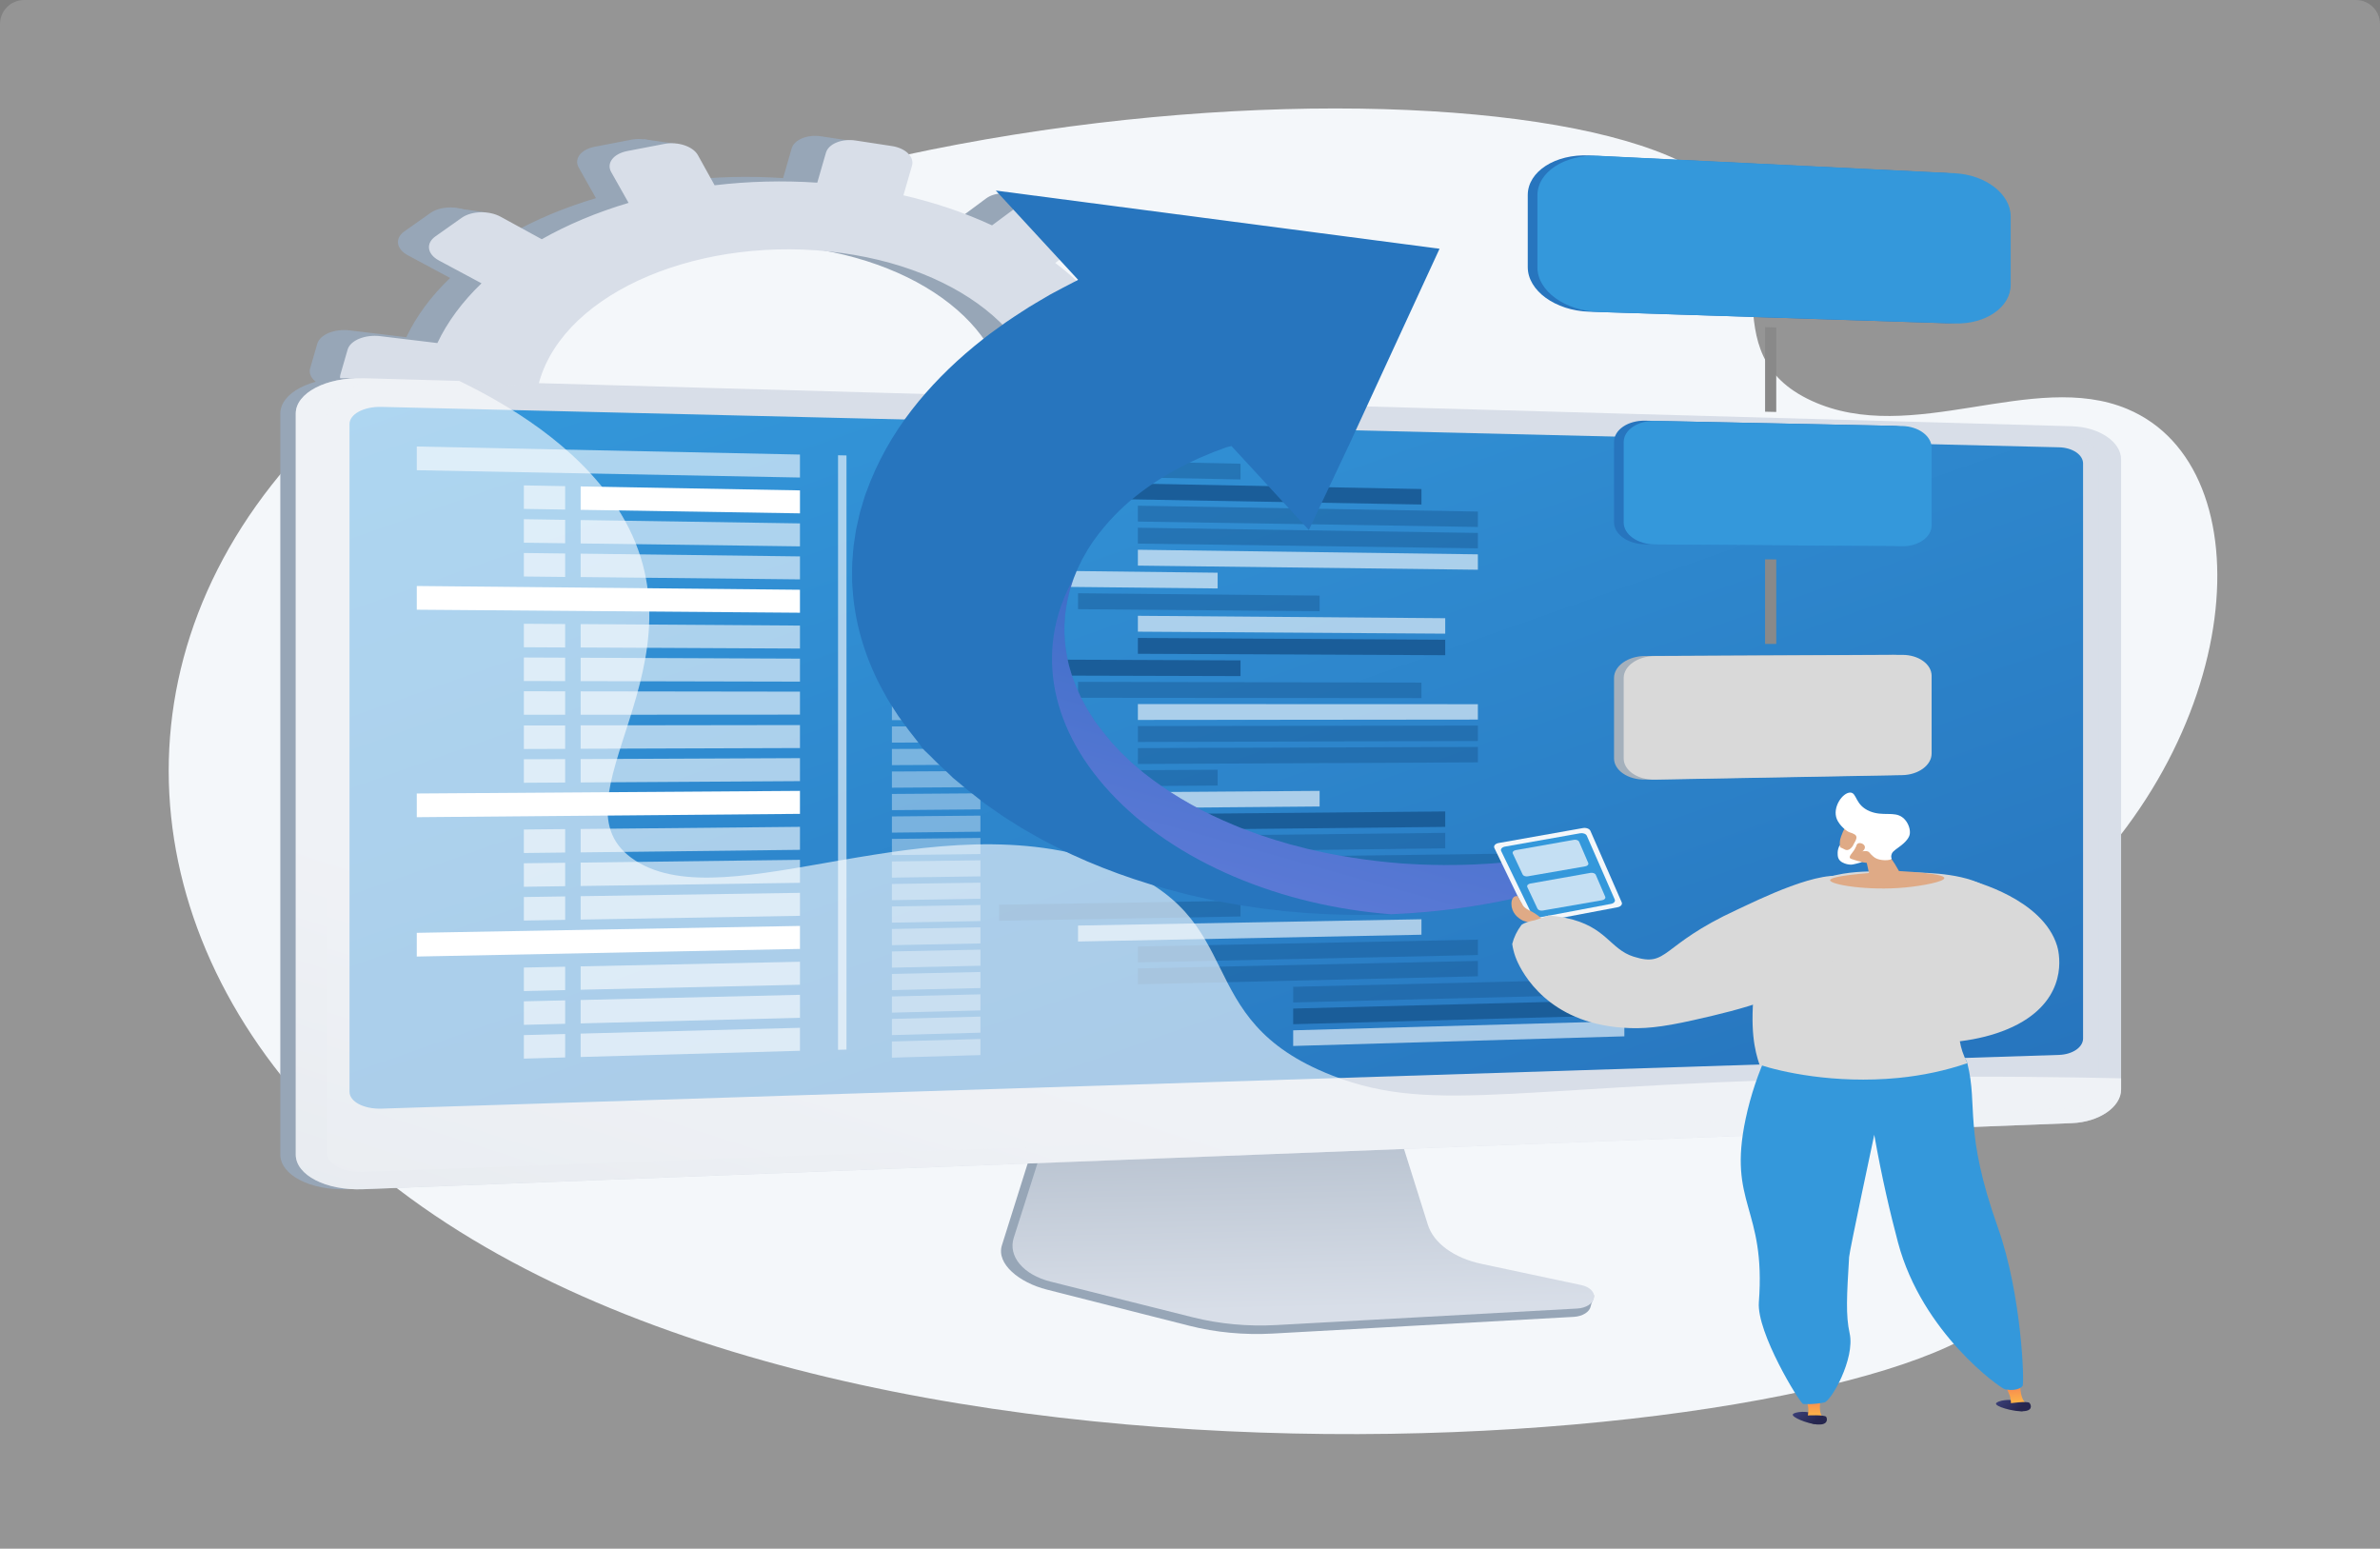 <svg width="395" height="257" viewBox="0 0 395 257" fill="none" xmlns="http://www.w3.org/2000/svg">
<rect x="0" y="0" width="395" height="257" fill="#808080" stroke="none"/>
<path d="M0 4C0 1.791 1.791 0 4 0H391C393.209 0 395 1.791 395 4V257H0V4Z" fill="#E0E0E0" fill-opacity="0.22"/>
<path d="M285.092 30.785C296.701 41.329 283.571 58.642 300.669 66.514C317.314 74.178 337.4 61.293 353.075 67.88C376.329 77.653 372.849 123.12 339.543 151.582C329.527 160.141 321.096 163.505 317.494 173.13C309.759 193.803 338.316 205.874 333.086 216.108C321.307 239.152 134.752 259.692 58.652 191.202C23.118 159.213 17.117 112.712 47.832 77.153C103.333 12.899 259.045 7.126 285.092 30.785Z" fill="#F4F7FA"/>
<path d="M190.573 70.823L182.801 69.885C183.222 66.553 182.935 63.199 181.949 59.917L189.234 58.243C191.225 57.786 192.276 56.337 191.594 55.006L189.768 51.453C189.078 50.111 186.895 49.384 184.888 49.831L177.708 51.429C175.472 48.304 172.586 45.393 169.13 42.777L174.065 39.073C175.481 38.01 175.3 36.362 173.66 35.388L169.271 32.782C167.613 31.798 165.101 31.862 163.664 32.929L158.733 36.59C154.249 34.508 149.339 32.843 144.144 31.644L145.557 26.762C145.973 25.322 144.501 23.879 142.262 23.536L136.267 22.621C133.999 22.274 131.813 23.174 131.391 24.629L129.969 29.559C124.333 29.182 118.643 29.327 113.07 29.989L110.326 25.036C109.519 23.581 107.032 22.751 104.766 23.187L98.704 24.354C96.411 24.795 95.22 26.345 96.047 27.812L98.909 32.885C93.726 34.425 88.912 36.44 84.614 38.87L77.854 35.171C75.938 34.123 73.068 34.196 71.447 35.34L67.121 38.39C65.49 39.541 65.745 41.323 67.689 42.366L74.703 46.13C71.542 49.156 69.092 52.469 67.433 55.962L58.041 54.829C55.514 54.525 53.099 55.517 52.657 57.047L51.477 61.115C51.034 62.645 52.736 64.115 55.268 64.407L64.928 65.503C64.717 69.087 65.321 72.671 66.719 76.141L57.306 78.238C54.907 78.772 53.67 80.381 54.551 81.826L56.885 85.656C57.76 87.091 60.401 87.809 62.779 87.263L72.32 85.074C75.001 88.135 78.326 90.939 82.2 93.405L75.66 98.26C74.066 99.444 74.312 101.161 76.207 102.093L81.218 104.556C83.092 105.476 85.88 105.266 87.449 104.088L93.954 99.203C98.569 100.935 103.522 102.256 108.679 103.131L106.91 109.243C106.489 110.699 108.029 112.033 110.343 112.223L116.457 112.725C118.742 112.913 120.925 111.897 121.343 110.457L123.091 104.41C128.314 104.467 133.525 104.079 138.591 103.256L141.714 108.794C142.46 110.117 144.772 110.745 146.873 110.201L152.43 108.762C154.509 108.223 155.594 106.724 154.872 105.41L151.858 99.973C156.397 98.426 160.608 96.504 164.384 94.254L171.006 97.807C172.631 98.676 175.079 98.494 176.474 97.397L180.174 94.487C181.561 93.396 181.391 91.803 179.782 90.925L173.394 87.431C176.222 84.684 178.469 81.703 180.073 78.568L188.069 79.475C190.131 79.712 192.119 78.784 192.516 77.41L193.574 73.756C193.972 72.383 192.632 71.069 190.573 70.823ZM118.973 93.239C95.825 90.992 79.935 77.072 84.234 62.221C88.532 47.37 111.164 37.981 134.047 41.14C156.154 44.195 170.258 57.906 166.222 71.854C162.185 85.803 141.336 95.409 118.973 93.239Z" fill="#97A6B7"/>
<path d="M112.4 23.907L106.904 23.109L104.063 26.096L112.4 23.907Z" fill="#97A6B7"/>
<path d="M166.845 32.086L173.215 32.905L172.331 35.959L166.845 32.086Z" fill="#97A6B7"/>
<path d="M186.882 49.781L193.193 50.722L190.934 52.84L186.882 49.781Z" fill="#97A6B7"/>
<path d="M191.125 70.93L197.454 72.042L194.77 73.809L191.125 70.93Z" fill="#97A6B7"/>
<path d="M172.156 98.215L178.222 99.552L179.941 96.344L172.156 98.215Z" fill="#97A6B7"/>
<path d="M143.999 110.208L149.404 111.55L150.626 108.922L143.999 110.208Z" fill="#97A6B7"/>
<path d="M114.146 113.252L109.289 112.063L114.82 108.422L114.146 113.252Z" fill="#97A6B7"/>
<path d="M87.933 106.426L82.308 104.928L87.852 101.93L87.933 106.426Z" fill="#97A6B7"/>
<path d="M74.733 34.414L80.803 35.281L77.55 37.876L74.733 34.414Z" fill="#97A6B7"/>
<path d="M53.592 64.002L59.034 65.22L59.447 62.195L53.592 64.002Z" fill="#97A6B7"/>
<path d="M59.33 87.218L64.632 88.463L65.757 86.164L59.33 87.218Z" fill="#97A6B7"/>
<path d="M196.751 71.914L188.915 70.967C189.342 67.608 189.055 64.226 188.063 60.918L195.407 59.233C197.415 58.773 198.479 57.312 197.788 55.967L195.944 52.381C195.248 51.029 193.046 50.295 191.023 50.746L183.786 52.357C181.53 49.207 178.62 46.272 175.137 43.634L180.112 39.9C181.539 38.828 181.357 37.168 179.703 36.189L175.278 33.563C173.606 32.571 171.074 32.636 169.623 33.712L164.647 37.4C160.126 35.301 155.175 33.622 149.938 32.413L151.362 27.492C151.782 26.04 150.297 24.585 148.04 24.24L141.995 23.317C139.707 22.968 137.503 23.874 137.079 25.341L135.639 30.315C129.957 29.935 124.221 30.081 118.602 30.747L115.833 25.754C115.021 24.287 112.512 23.45 110.227 23.89L104.116 25.066C101.803 25.51 100.602 27.073 101.438 28.553L104.324 33.667C99.098 35.219 94.245 37.251 89.912 39.701L83.097 35.972C81.163 34.915 78.269 34.988 76.636 36.141L72.275 39.221C70.629 40.38 70.887 42.178 72.847 43.229L79.918 47.019C76.732 50.07 74.262 53.41 72.59 56.932L63.12 55.79C60.572 55.483 58.13 56.483 57.691 58.025L56.503 62.131C56.058 63.673 57.773 65.159 60.327 65.447L70.062 66.552C69.85 70.166 70.46 73.78 71.871 77.278L62.379 79.391C59.959 79.93 58.712 81.551 59.6 83.008L61.954 86.869C62.836 88.316 65.499 89.039 67.897 88.49L77.511 86.279C80.214 89.366 83.567 92.193 87.473 94.679L80.88 99.575C79.272 100.768 79.52 102.496 81.431 103.439L86.484 105.922C88.373 106.85 91.184 106.633 92.765 105.448L99.326 100.524C103.978 102.27 108.972 103.602 114.172 104.484L112.39 110.643C111.965 112.111 113.518 113.456 115.852 113.643L122.015 114.149C124.319 114.339 126.518 113.315 126.942 111.863L128.705 105.768C133.971 105.83 139.227 105.443 144.339 104.618L147.488 110.201C148.24 111.535 150.571 112.169 152.689 111.623L158.287 110.171C160.383 109.628 161.483 108.118 160.749 106.793L157.71 101.302C162.287 99.743 166.532 97.806 170.34 95.538L177.017 99.121C178.656 100 181.124 99.813 182.531 98.707L186.261 95.773C187.659 94.674 187.478 93.068 185.865 92.183L179.425 88.66C182.276 85.89 184.541 82.885 186.159 79.724L194.221 80.639C196.299 80.876 198.305 79.943 198.705 78.558L199.771 74.874C200.181 73.49 198.826 72.167 196.751 71.914ZM124.558 94.512C101.217 92.246 85.197 78.213 89.529 63.245C93.862 48.276 116.682 38.804 139.756 41.993C162.045 45.073 176.264 58.897 172.197 72.96C168.13 87.024 147.106 96.702 124.558 94.512Z" fill="#D8DEE8"/>
<path d="M245.311 211.027C243.069 210.54 241.066 209.677 239.504 208.527C237.942 207.376 236.876 205.978 236.415 204.474L229.803 183.242L173.245 184.546L166.284 206.664C165.311 209.762 169.212 212.869 173.708 214.007L197.37 220.014C201.766 221.131 206.5 221.576 211.204 221.315L261.212 218.54C261.924 218.497 262.591 218.297 263.101 217.972C263.611 217.647 263.933 217.217 264.011 216.756C264.182 215.8 265.206 214.726 263.812 214.426L245.311 211.027Z" fill="#97A6B7"/>
<path d="M245.866 209.744C243.637 209.269 241.641 208.42 240.081 207.283C238.52 206.146 237.452 204.761 236.983 203.269L230.379 182.305L175.198 183.593L168.244 205.434C167.773 206.915 168.126 208.456 169.242 209.784C170.358 211.112 172.163 212.14 174.338 212.686L197.977 218.618C202.373 219.721 207.099 220.16 211.796 219.902L261.753 217.162C262.462 217.123 263.128 216.927 263.639 216.606C264.149 216.285 264.473 215.859 264.556 215.401C264.638 214.943 264.474 214.48 264.091 214.092C263.708 213.703 263.13 213.412 262.454 213.269L245.866 209.744Z" fill="url(#paint0_linear_4298_200837)"/>
<path d="M57.674 197.361C51.541 197.598 46.523 195.017 46.523 191.605V68.639C46.523 65.228 51.541 62.594 57.674 62.766L342.546 75.563C347.049 75.689 349.466 73.331 349.466 76.233V180.813C349.466 183.715 345.815 186.216 341.312 186.391L57.674 197.361Z" fill="#97A6B7"/>
<path d="M60.236 197.361C54.102 197.598 49.085 195.017 49.085 191.605V68.639C49.085 65.228 54.102 62.594 60.236 62.766L343.878 70.74C348.38 70.868 352.031 73.33 352.031 76.232V180.813C352.031 183.715 348.38 186.216 343.878 186.391L60.236 197.361Z" fill="url(#paint1_linear_4298_200837)"/>
<g style="mix-blend-mode:multiply" opacity="0.3">
<path d="M343.515 70.821L59.877 63.25C56.956 65.534 54.286 66.94 54.286 68.762V191.411C54.286 193.232 56.952 194.61 60.231 194.49L343.873 183.922C346.287 183.833 348.238 182.5 348.238 180.94V76.128C348.234 74.571 346.283 73.257 343.515 70.821Z" fill="#D8DEE8"/>
</g>
<path d="M341.766 175.067L63.306 183.985C60.386 184.079 58.008 182.825 58.008 181.185V70.369C58.008 68.728 60.383 67.456 63.306 67.526L341.766 74.233C342.824 74.262 343.824 74.554 344.56 75.047C345.296 75.541 345.711 76.2 345.72 76.887V172.38C345.708 173.07 345.293 173.731 344.559 174.229C343.826 174.728 342.827 175.027 341.766 175.067Z" fill="url(#paint2_linear_4298_200837)"/>
<g style="mix-blend-mode:soft-light" opacity="0.6">
<path d="M132.766 79.249L69.172 78.035V74.102L132.766 75.436V79.249Z" fill="white"/>
</g>
<g style="mix-blend-mode:soft-light" opacity="0.36">
<path d="M162.718 78.719L148.027 78.43V75.742L162.718 76.051V78.719Z" fill="white"/>
</g>
<g style="mix-blend-mode:soft-light" opacity="0.36">
<path d="M162.718 82.433L148.027 82.172V79.484L162.718 79.765V82.433Z" fill="white"/>
</g>
<path d="M235.914 83.728L178.92 82.716V80.07L235.914 81.159V83.728Z" fill="#1A5D99"/>
<path opacity="0.5" d="M245.278 87.451L188.85 86.554V83.922L245.278 84.895V87.451Z" fill="#1A5D99"/>
<path opacity="0.5" d="M245.278 91.001L188.85 90.211V87.578L245.278 88.444V91.001Z" fill="#1A5D99"/>
<g style="mix-blend-mode:soft-light" opacity="0.6">
<path d="M245.278 94.551L188.85 93.867V91.234L245.278 91.995V94.551Z" fill="white"/>
</g>
<g style="mix-blend-mode:soft-light" opacity="0.36">
<path d="M162.718 86.132L148.027 85.899V83.211L162.718 83.464V86.132Z" fill="white"/>
</g>
<g style="mix-blend-mode:soft-light" opacity="0.36">
<path d="M162.718 89.847L148.027 89.641V86.953L162.718 87.179V89.847Z" fill="white"/>
</g>
<g style="mix-blend-mode:soft-light" opacity="0.36">
<path d="M162.718 93.545L148.027 93.367V90.68L162.718 90.877V93.545Z" fill="white"/>
</g>
<g style="mix-blend-mode:soft-light" opacity="0.36">
<path d="M162.718 97.245L148.027 97.094V94.406L162.718 94.577V97.245Z" fill="white"/>
</g>
<g style="mix-blend-mode:soft-light" opacity="0.6">
<path d="M202.088 97.659L165.927 97.288V94.625L202.088 95.045V97.659Z" fill="white"/>
</g>
<g style="mix-blend-mode:soft-light" opacity="0.36">
<path d="M162.718 100.966L148.027 100.844V98.156L162.718 98.299V100.966Z" fill="white"/>
</g>
<g style="mix-blend-mode:soft-light" opacity="0.36">
<path d="M162.718 104.674L148.027 104.578V101.891L162.718 102.006V104.674Z" fill="white"/>
</g>
<g style="mix-blend-mode:soft-light" opacity="0.36">
<path d="M162.718 108.373L148.027 108.305V105.617L162.718 105.705V108.373Z" fill="white"/>
</g>
<path opacity="0.5" d="M219.012 101.435L178.92 101.1V98.453L219.012 98.844V101.435Z" fill="#1A5D99"/>
<g style="mix-blend-mode:soft-light" opacity="0.6">
<path d="M239.858 105.16L188.85 104.828V102.195L239.858 102.596V105.16Z" fill="white"/>
</g>
<path d="M239.858 108.736L188.85 108.5V105.867L239.858 106.172V108.736Z" fill="#1A5D99"/>
<g style="mix-blend-mode:soft-light" opacity="0.36">
<path d="M162.718 112.087L148.027 112.047V109.359L162.718 109.42V112.087Z" fill="white"/>
</g>
<g style="mix-blend-mode:soft-light" opacity="0.36">
<path d="M162.718 115.786L148.027 115.774V113.086L162.718 113.118V115.786Z" fill="white"/>
</g>
<g style="mix-blend-mode:soft-light" opacity="0.36">
<path d="M162.718 119.502L148.027 119.516V116.828L162.718 116.834V119.502Z" fill="white"/>
</g>
<g style="mix-blend-mode:soft-light" opacity="0.36">
<path d="M162.718 123.198L148.027 123.241V120.553L162.718 120.531V123.198Z" fill="white"/>
</g>
<g style="mix-blend-mode:soft-light" opacity="0.36">
<path d="M162.718 126.91L148.027 126.98V124.292L162.718 124.242V126.91Z" fill="white"/>
</g>
<g style="mix-blend-mode:soft-light" opacity="0.36">
<path d="M162.718 130.629L148.027 130.726V128.038L162.718 127.961V130.629Z" fill="white"/>
</g>
<g style="mix-blend-mode:soft-light" opacity="0.36">
<path d="M162.718 134.324L148.027 134.45V131.762L162.718 131.656V134.324Z" fill="white"/>
</g>
<g style="mix-blend-mode:soft-light" opacity="0.36">
<path d="M162.718 138.027L148.027 138.18V135.492L162.718 135.359V138.027Z" fill="white"/>
</g>
<g style="mix-blend-mode:soft-light" opacity="0.36">
<path d="M162.718 141.73L148.027 141.91V139.223L162.718 139.062V141.73Z" fill="white"/>
</g>
<g style="mix-blend-mode:soft-light" opacity="0.36">
<path d="M162.718 145.441L148.027 145.649V142.961L162.718 142.773V145.441Z" fill="white"/>
</g>
<g style="mix-blend-mode:soft-light" opacity="0.36">
<path d="M162.718 149.152L148.027 149.388V146.7L162.718 146.484V149.152Z" fill="white"/>
</g>
<g style="mix-blend-mode:soft-light" opacity="0.36">
<path d="M162.718 152.855L148.027 153.118V150.43L162.718 150.188V152.855Z" fill="white"/>
</g>
<g style="mix-blend-mode:soft-light" opacity="0.36">
<path d="M162.718 156.566L148.027 156.857V154.169L162.718 153.898V156.566Z" fill="white"/>
</g>
<g style="mix-blend-mode:soft-light" opacity="0.36">
<path d="M162.718 160.27L148.027 160.587V157.899L162.718 157.602V160.27Z" fill="white"/>
</g>
<g style="mix-blend-mode:soft-light" opacity="0.36">
<path d="M162.718 163.973L148.027 164.318V161.63L162.718 161.305V163.973Z" fill="white"/>
</g>
<g style="mix-blend-mode:soft-light" opacity="0.36">
<path d="M162.718 167.684L148.027 168.056V165.369L162.718 165.016V167.684Z" fill="white"/>
</g>
<g style="mix-blend-mode:soft-light" opacity="0.36">
<path d="M162.718 171.379L148.027 171.779V169.092L162.718 168.711V171.379Z" fill="white"/>
</g>
<g style="mix-blend-mode:soft-light" opacity="0.36">
<path d="M162.718 175.097L148.027 175.526V172.838L162.718 172.43V175.097Z" fill="white"/>
</g>
<path opacity="0.5" d="M205.883 79.568L165.817 78.781V76.117L205.883 76.958V79.568Z" fill="#1A5D99"/>
<g style="mix-blend-mode:soft-light" opacity="0.6">
<path d="M235.914 155.123L178.92 156.249V153.603L235.914 152.555V155.123Z" fill="white"/>
</g>
<path opacity="0.5" d="M245.278 158.494L188.85 159.715V157.082L245.278 155.938V158.494Z" fill="#1A5D99"/>
<path opacity="0.5" d="M245.278 162.025L188.85 163.351V160.719L245.278 159.469V162.025Z" fill="#1A5D99"/>
<path opacity="0.5" d="M269.59 164.969L214.624 166.364V163.766L269.59 162.445V164.969Z" fill="#1A5D99"/>
<path d="M269.59 168.477L214.624 169.975V167.377L269.59 165.953V168.477Z" fill="#1A5D99"/>
<g style="mix-blend-mode:soft-light" opacity="0.6">
<path d="M269.59 171.984L214.624 173.586V170.988L269.59 169.461V171.984Z" fill="white"/>
</g>
<path opacity="0.5" d="M205.883 152.094L165.817 152.81V150.147L205.883 149.484V152.094Z" fill="#1A5D99"/>
<path opacity="0.5" d="M235.914 115.852L178.92 115.802V113.156L235.914 113.283V115.852Z" fill="#1A5D99"/>
<g style="mix-blend-mode:soft-light" opacity="0.6">
<path d="M245.278 119.42L188.85 119.477V116.844L245.278 116.864V119.42Z" fill="white"/>
</g>
<path opacity="0.5" d="M245.278 122.971L188.85 123.133V120.5L245.278 120.414V122.971Z" fill="#1A5D99"/>
<path opacity="0.5" d="M245.278 126.517L188.85 126.785V124.153L245.278 123.961V126.517Z" fill="#1A5D99"/>
<path opacity="0.5" d="M202.088 130.364L165.927 130.604V127.94L202.088 127.75V130.364Z" fill="#1A5D99"/>
<g style="mix-blend-mode:soft-light" opacity="0.6">
<path d="M219.012 133.842L178.92 134.183V131.537L219.012 131.25V133.842Z" fill="white"/>
</g>
<path d="M239.858 137.228L188.85 137.758V135.124L239.858 134.664V137.228Z" fill="#1A5D99"/>
<path opacity="0.5" d="M239.858 140.782L188.85 141.408V138.775L239.858 138.219V140.782Z" fill="#1A5D99"/>
<path opacity="0.5" d="M251.169 144.205L200.776 144.916V142.3L251.169 141.656V144.205Z" fill="#1A5D99"/>
<path opacity="0.5" d="M251.169 147.728L200.776 148.535V145.919L251.169 145.18V147.728Z" fill="url(#paint3_linear_4298_200837)"/>
<path d="M205.883 112.203L165.817 112.093V109.43L205.883 109.594V112.203Z" fill="#1A5D99"/>
<g style="mix-blend-mode:soft-light">
<path d="M132.769 85.195L96.369 84.609V80.727L132.769 81.383V85.195Z" fill="white"/>
</g>
<g style="mix-blend-mode:soft-light" opacity="0.6">
<path d="M86.943 84.455L93.799 84.566V80.679L86.943 80.555V84.455Z" fill="white"/>
</g>
<g style="mix-blend-mode:soft-light" opacity="0.6">
<path d="M132.769 90.674L96.369 90.187V86.305L132.769 86.861V90.674Z" fill="white"/>
</g>
<g style="mix-blend-mode:soft-light" opacity="0.6">
<path d="M86.943 90.064L93.799 90.156V86.269L86.943 86.164V90.064Z" fill="white"/>
</g>
<g style="mix-blend-mode:soft-light" opacity="0.6">
<path d="M132.769 96.152L96.369 95.764V91.883L132.769 92.339V96.152Z" fill="white"/>
</g>
<g style="mix-blend-mode:soft-light" opacity="0.6">
<path d="M86.943 95.673L93.799 95.747V91.859L86.943 91.773V95.673Z" fill="white"/>
</g>
<g style="mix-blend-mode:soft-light">
<path d="M132.766 135.064L69.172 135.619V131.686L132.766 131.25V135.064Z" fill="white"/>
</g>
<g style="mix-blend-mode:soft-light" opacity="0.6">
<path d="M132.769 141.032L96.369 141.459V137.576L132.769 137.219V141.032Z" fill="white"/>
</g>
<g style="mix-blend-mode:soft-light" opacity="0.6">
<path d="M86.943 141.561L93.799 141.482V137.594L86.943 137.662V141.561Z" fill="white"/>
</g>
<g style="mix-blend-mode:soft-light" opacity="0.6">
<path d="M132.769 146.509L96.369 147.035V143.152L132.769 142.695V146.509Z" fill="white"/>
</g>
<g style="mix-blend-mode:soft-light" opacity="0.6">
<path d="M86.943 147.166L93.799 147.068V143.18L86.943 143.266V147.166Z" fill="white"/>
</g>
<g style="mix-blend-mode:soft-light" opacity="0.6">
<path d="M132.769 151.985L96.369 152.61V148.728L132.769 148.172V151.985Z" fill="white"/>
</g>
<g style="mix-blend-mode:soft-light" opacity="0.6">
<path d="M86.943 152.77L93.799 152.653V148.766L86.943 148.87V152.77Z" fill="white"/>
</g>
<g style="mix-blend-mode:soft-light">
<path d="M132.766 101.687L69.172 101.184V97.25L132.766 97.873V101.687Z" fill="white"/>
</g>
<g style="mix-blend-mode:soft-light" opacity="0.6">
<path d="M132.769 107.632L96.369 107.453V103.57L132.769 103.819V107.632Z" fill="white"/>
</g>
<g style="mix-blend-mode:soft-light" opacity="0.6">
<path d="M86.943 107.415L93.799 107.449V103.562L86.943 103.516V107.415Z" fill="white"/>
</g>
<g style="mix-blend-mode:soft-light" opacity="0.6">
<path d="M132.769 113.119L96.369 113.039V109.156L132.769 109.305V113.119Z" fill="white"/>
</g>
<g style="mix-blend-mode:soft-light" opacity="0.6">
<path d="M86.943 113.018L93.799 113.033V109.146L86.943 109.117V113.018Z" fill="white"/>
</g>
<g style="mix-blend-mode:soft-light" opacity="0.6">
<path d="M132.769 124.141L96.369 124.261V120.379L132.769 120.328V124.141Z" fill="white"/>
</g>
<g style="mix-blend-mode:soft-light" opacity="0.6">
<path d="M86.943 124.301L93.799 124.278V120.391L86.943 120.4V124.301Z" fill="white"/>
</g>
<g style="mix-blend-mode:soft-light" opacity="0.6">
<path d="M132.769 129.633L96.369 129.853V125.971L132.769 125.82V129.633Z" fill="white"/>
</g>
<g style="mix-blend-mode:soft-light" opacity="0.6">
<path d="M86.943 129.905L93.799 129.864V125.977L86.943 126.005V129.905Z" fill="white"/>
</g>
<g style="mix-blend-mode:soft-light" opacity="0.6">
<path d="M132.769 118.598L96.369 118.617V114.734L132.769 114.784V118.598Z" fill="white"/>
</g>
<g style="mix-blend-mode:soft-light" opacity="0.6">
<path d="M86.943 118.619L93.799 118.615V114.728L86.943 114.719V118.619Z" fill="white"/>
</g>
<g style="mix-blend-mode:soft-light">
<path d="M132.766 157.478L69.172 158.744V154.81L132.766 153.664V157.478Z" fill="white"/>
</g>
<g style="mix-blend-mode:soft-light" opacity="0.6">
<path d="M132.769 163.422L96.369 164.255V160.373L132.769 159.609V163.422Z" fill="white"/>
</g>
<g style="mix-blend-mode:soft-light" opacity="0.6">
<path d="M86.943 164.473L93.799 164.317V160.43L86.943 160.573V164.473Z" fill="white"/>
</g>
<g style="mix-blend-mode:soft-light" opacity="0.6">
<path d="M132.769 168.907L96.369 169.84V165.958L132.769 165.094V168.907Z" fill="white"/>
</g>
<g style="mix-blend-mode:soft-light" opacity="0.6">
<path d="M86.943 170.078L93.799 169.903V166.016L86.943 166.177V170.078Z" fill="white"/>
</g>
<g style="mix-blend-mode:soft-light" opacity="0.6">
<path d="M132.769 174.383L96.369 175.415V171.533L132.769 170.57V174.383Z" fill="white"/>
</g>
<g style="mix-blend-mode:soft-light" opacity="0.6">
<path d="M86.943 175.684L93.799 175.489V171.602L86.943 171.783V175.684Z" fill="white"/>
</g>
<g style="mix-blend-mode:soft-light" opacity="0.6">
<path d="M140.487 174.184L139.087 174.224V75.555L140.487 75.584V174.184Z" fill="white"/>
</g>
<g style="mix-blend-mode:soft-light" opacity="0.6">
<path d="M314.267 178.778C252.522 179.616 238.636 185.336 221.092 178.482C196.983 169.064 207.962 152.311 184.474 143.523C154.943 132.475 120.896 152.709 105.484 142.844C90.136 133.02 119.13 109.9 102.345 84.127C95.609 73.784 84.141 67.067 76.218 63.215L60.236 62.766C54.102 62.594 49.085 65.228 49.085 68.639V191.605C49.085 195.017 54.102 197.598 60.236 197.361L343.878 186.39C348.38 186.215 352.031 183.714 352.031 180.812V178.953C343.526 178.76 330.358 178.56 314.267 178.778Z" fill="white"/>
</g>
<path d="M322.872 28.701L263.729 25.799C258.132 25.524 253.556 28.464 253.556 32.367V44.332C253.556 48.236 258.128 51.547 263.729 51.728L322.872 53.635C328.016 53.801 332.16 50.93 332.16 47.225V35.867C332.16 32.161 328.016 28.953 322.872 28.701Z" fill="#2775BE"/>
<path d="M314.147 70.663L273.045 69.814C270.193 69.756 267.874 71.326 267.874 73.323V86.676C267.874 88.673 270.193 90.308 273.045 90.329L314.147 90.628C316.839 90.648 319.015 89.099 319.015 87.168V74.259C319.015 72.328 316.839 70.718 314.147 70.663Z" fill="#2775BE"/>
<path d="M294.799 68.365L292.945 68.324V54.289L294.799 54.347V68.365Z" fill="#898989"/>
<path d="M314.147 108.664L273.045 108.862C270.193 108.877 267.874 110.506 267.874 112.503V125.853C267.874 127.85 270.193 129.427 273.045 129.375L314.147 128.626C316.839 128.577 319.015 126.973 319.015 125.042V112.137C319.015 110.206 316.839 108.652 314.147 108.664Z" fill="#A4B0BC"/>
<path d="M324.426 28.754L265.326 25.854C259.728 25.579 255.161 28.518 255.161 32.42V44.379C255.161 48.282 259.728 51.591 265.326 51.772L324.426 53.678C329.566 53.844 333.707 50.975 333.707 47.27V35.917C333.707 32.211 329.566 29.006 324.426 28.754Z" fill="#3498DB"/>
<path d="M315.717 70.701L274.648 69.853C271.798 69.795 269.478 71.364 269.478 73.361V86.705C269.478 88.701 271.798 90.337 274.648 90.357L315.717 90.654C318.406 90.674 320.584 89.126 320.584 87.196V74.297C320.58 72.366 318.406 70.756 315.717 70.701Z" fill="#3498DB"/>
<path d="M315.717 108.68L274.648 108.878C271.798 108.891 269.478 110.521 269.478 112.517V125.865C269.478 127.861 271.798 129.437 274.648 129.385L315.717 128.637C318.406 128.588 320.584 126.984 320.584 125.054V112.151C320.58 110.22 318.406 108.667 315.717 108.68Z" fill="#D9D9D9"/>
<path d="M294.799 106.856L292.945 106.863V92.828L294.799 92.839V106.856Z" fill="#898989"/>
<path d="M265.359 145.052L265.62 144.951C261.133 144.68 254.349 143.707 250.372 143.091C250.234 143.105 250.077 143.098 249.939 143.112C245.39 143.537 240.786 143.665 236.198 143.493C231.209 143.321 225.894 142.703 220.551 141.657C219.879 141.544 219.212 141.369 218.55 141.229C218.219 141.15 217.881 141.079 217.548 141L217.047 140.891C216.878 140.851 216.715 140.805 216.548 140.763C215.889 140.591 215.225 140.419 214.556 140.247L214.057 140.119L213.571 139.971C213.242 139.874 212.913 139.777 212.587 139.679C211.258 139.31 209.979 138.851 208.681 138.423C208.036 138.2 207.401 137.949 206.766 137.713C206.45 137.597 206.128 137.476 205.811 137.356C205.495 137.236 205.186 137.095 204.878 136.967C199.821 134.888 195.253 132.346 191.318 129.419L189.857 128.304C189.389 127.925 188.946 127.528 188.492 127.146L187.811 126.565L187.183 125.961L186.547 125.359C186.339 125.158 186.118 124.964 185.93 124.753C185.544 124.339 185.156 123.925 184.767 123.511C184.673 123.409 184.561 123.302 184.484 123.203L184.251 122.917L183.785 122.344L183.319 121.777C183.278 121.727 183.246 121.694 183.197 121.627L182.741 121.037L182.125 120.247L181.669 119.657L181.591 119.557L181.563 119.522C181.563 119.522 181.382 119.325 181.696 119.652L180.844 118.322C180.707 118.102 180.549 117.887 180.431 117.66L180.066 116.988L179.701 116.318L179.517 115.984C179.455 115.873 179.41 115.758 179.357 115.646C179.148 115.195 178.938 114.745 178.735 114.295C178.613 114.072 178.547 113.841 178.46 113.616L178.209 112.937L177.946 112.262L177.748 111.58C177.619 111.124 177.464 110.678 177.36 110.227C177.255 109.776 177.162 109.322 177.071 108.872C176.413 105.397 176.536 101.879 177.436 98.427L177.586 97.812L177.79 97.203C177.924 96.8 178.034 96.395 178.19 96.001C178.19 95.985 178.205 95.969 178.208 95.954C178.53 95.178 178.802 94.415 179.195 93.678C179.281 93.489 179.374 93.301 179.469 93.114L179.599 92.833L179.762 92.558C179.966 92.193 180.177 91.83 180.38 91.469C180.431 91.38 180.475 91.288 180.528 91.198L180.705 90.938C180.827 90.76 180.939 90.585 181.049 90.412C181.293 90.067 181.48 89.716 181.75 89.386C183.71 86.701 185.979 84.359 188.417 82.417C190.59 80.673 193.029 79.076 195.696 77.65C195.993 77.498 196.285 77.347 196.573 77.198C196.861 77.054 197.127 76.896 197.424 76.769C198.003 76.502 198.552 76.245 199.073 76C199.615 75.763 200.154 75.551 200.646 75.34C200.889 75.235 201.132 75.128 201.376 75.034C201.619 74.94 201.862 74.856 202.099 74.77L203.409 74.278C203.494 74.248 203.583 74.221 203.675 74.2L203.918 74.132C204.069 74.085 204.061 74.106 204.199 74.064C204.321 74.027 204.377 74.015 204.383 74.021L217.223 87.954L223.885 73.863L238.917 41.282L165.271 31.625L178.928 46.435C178.948 46.456 178.578 46.632 178.293 46.775C177.685 47.09 177.093 47.401 176.369 47.774C176.012 47.964 175.678 48.141 175.294 48.344L174.735 48.645C174.54 48.746 174.328 48.854 174.168 48.954C173.474 49.364 172.741 49.795 171.959 50.254C171.574 50.487 171.179 50.721 170.775 50.965C170.371 51.209 169.978 51.476 169.569 51.743C168.755 52.278 167.887 52.827 167.025 53.427C166.164 54.026 165.307 54.669 164.397 55.322C163.934 55.648 163.513 56.004 163.058 56.357C162.603 56.71 162.169 57.067 161.71 57.438C157.717 60.726 154.245 64.266 151.345 68.005C148.181 72.074 145.558 76.706 143.765 81.693C143.516 82.311 143.354 82.949 143.157 83.582C143.064 83.898 142.967 84.214 142.871 84.536L142.731 85.018L142.616 85.5C142.473 86.146 142.325 86.798 142.176 87.448L142.069 87.939L141.993 88.434C141.942 88.767 141.892 89.097 141.844 89.43C141.611 90.748 141.544 92.094 141.443 93.445C141.409 94.12 141.424 94.799 141.42 95.482C141.42 95.818 141.42 96.159 141.42 96.502C141.443 96.844 141.465 97.186 141.488 97.528C141.826 103.108 143.396 108.627 146.149 113.918C146.514 114.579 146.879 115.245 147.244 115.908C147.609 116.57 148.06 117.215 148.471 117.867L149.103 118.841L149.8 119.799L150.498 120.753C150.733 121.068 150.956 121.389 151.219 121.7C151.731 122.318 152.178 122.963 152.691 123.585C152.813 123.737 152.871 123.924 153.009 124.074L153.427 124.528L154.335 125.396L155.211 126.278C155.489 126.579 155.828 126.856 156.127 127.147L157.944 128.871C158.328 129.274 158.088 129.004 158.187 129.108L158.239 129.15L158.344 129.24L158.554 129.41L158.974 129.76L159.809 130.453L160.229 130.803L160.436 130.975L160.699 131.187L161.794 132.055L162.889 132.918L163.437 133.343C163.619 133.483 163.802 133.6 163.981 133.731C164.704 134.235 165.429 134.739 166.148 135.244C166.502 135.499 166.89 135.733 167.266 135.972L168.403 136.69L169.534 137.401L170.713 138.079C171.503 138.526 172.278 138.981 173.08 139.409C173.882 139.837 174.707 140.25 175.514 140.673C181.87 143.839 188.895 146.396 196.373 148.265C196.821 148.38 197.269 148.49 197.712 148.602C198.155 148.714 198.612 148.804 199.065 148.902C199.965 149.099 200.848 149.306 201.742 149.483C203.553 149.818 205.317 150.168 207.109 150.419C207.553 150.488 207.997 150.551 208.439 150.621L209.097 150.72L209.762 150.799C210.648 150.904 211.528 151.009 212.4 151.115L213.056 151.194L213.714 151.255C214.15 151.289 214.586 151.33 215.019 151.366C215.886 151.438 216.739 151.535 217.6 151.569C221.997 151.853 226.422 151.912 230.833 151.743C232.867 151.664 234.843 151.535 236.747 151.356C242.007 150.878 247.18 150.058 252.187 148.909C252.736 148.774 253.283 148.646 253.812 148.514C254.341 148.382 254.866 148.268 255.366 148.123C256.37 147.842 257.336 147.577 258.262 147.318C259.188 147.059 260.043 146.759 260.873 146.5C261.282 146.367 261.687 146.244 262.08 146.112C262.473 145.98 262.872 145.885 263.241 145.756C263.978 145.487 264.729 145.296 265.359 145.052Z" fill="#2775BE"/>
<path style="mix-blend-mode:multiply" opacity="0.4" d="M265.356 145.044L265.616 144.942C261.13 144.671 254.345 143.699 250.368 143.083C250.231 143.096 250.074 143.09 249.935 143.103C245.386 143.529 240.783 143.656 236.195 143.485C231.205 143.312 225.891 142.695 220.547 141.649C219.876 141.536 219.209 141.361 218.547 141.22C218.216 141.141 217.877 141.07 217.544 140.992L217.044 140.883C216.875 140.843 216.712 140.796 216.545 140.754C215.885 140.582 215.221 140.41 214.553 140.239L214.054 140.111L213.567 139.962C213.238 139.865 212.91 139.769 212.584 139.671C211.255 139.301 209.976 138.843 208.677 138.415C208.032 138.191 207.397 137.941 206.762 137.704C206.447 137.588 206.124 137.467 205.808 137.347C205.492 137.227 205.182 137.087 204.875 136.959C199.817 134.88 195.25 132.338 191.314 129.41L189.854 128.296C189.385 127.917 188.943 127.519 188.489 127.137L187.807 126.557L187.179 125.952L186.544 125.351C186.336 125.149 186.114 124.956 185.927 124.744C185.541 124.33 185.153 123.916 184.764 123.502C184.67 123.4 184.558 123.294 184.48 123.195L184.248 122.908L183.782 122.336L183.315 121.769C183.274 121.718 183.242 121.685 183.194 121.619L182.737 121.028L182.122 120.239L181.665 119.648L181.587 119.549L181.559 119.514C181.559 119.514 181.378 119.317 181.692 119.644L180.84 118.314C180.704 118.094 180.546 117.879 180.428 117.651L180.063 116.979L179.698 116.309L179.514 115.975C179.452 115.865 179.407 115.749 179.353 115.638C179.145 115.186 178.934 114.736 178.731 114.286C178.61 114.064 178.544 113.832 178.456 113.608L178.206 112.928L177.943 112.254L177.744 111.572C177.615 111.115 177.461 110.669 177.356 110.218C177.251 109.768 177.159 109.314 177.068 108.863C176.41 105.389 176.533 101.871 177.433 98.419L177.582 97.803L177.787 97.194C177.921 96.792 178.03 96.387 178.186 95.993C178.186 95.977 178.202 95.96 178.204 95.945C172.033 106.841 173.625 119.989 184.176 131.429C194.987 143.151 212.68 150.342 230.85 151.726C232.885 151.647 234.86 151.518 236.764 151.339C242.024 150.861 247.197 150.041 252.205 148.892C252.753 148.757 253.3 148.629 253.829 148.497C254.359 148.365 254.883 148.251 255.383 148.106C256.387 147.825 257.353 147.56 258.279 147.301C259.206 147.042 260.06 146.742 260.89 146.483C261.299 146.35 261.704 146.227 262.097 146.095C262.49 145.963 262.889 145.868 263.258 145.739C263.975 145.478 264.726 145.287 265.356 145.044Z" fill="url(#paint4_linear_4298_200837)"/>
<path d="M248.715 139.903C248.584 139.926 248.461 139.967 248.354 140.022C248.247 140.076 248.158 140.145 248.093 140.222C248.028 140.3 247.988 140.385 247.974 140.473C247.961 140.561 247.976 140.65 248.017 140.735L253.793 152.667C253.873 152.831 254.048 152.968 254.282 153.049C254.515 153.13 254.789 153.149 255.043 153.101L268.461 150.562C268.718 150.513 268.935 150.401 269.064 150.249C269.194 150.097 269.225 149.918 269.152 149.751L263.95 137.876C263.877 137.71 263.706 137.569 263.473 137.483C263.241 137.398 262.966 137.376 262.709 137.422L248.715 139.903Z" fill="#F4F7FA"/>
<path d="M249.77 140.499C249.653 140.52 249.544 140.556 249.448 140.605C249.353 140.654 249.274 140.714 249.215 140.784C249.157 140.853 249.121 140.929 249.109 141.007C249.097 141.086 249.11 141.165 249.146 141.24L254.299 151.882C254.37 152.028 254.526 152.15 254.734 152.223C254.943 152.295 255.186 152.312 255.413 152.269L267.378 150.004C267.607 149.961 267.801 149.861 267.916 149.725C268.031 149.59 268.059 149.43 267.994 149.281L263.355 138.691C263.29 138.543 263.137 138.417 262.93 138.341C262.723 138.265 262.478 138.246 262.249 138.286L249.77 140.499Z" fill="#3498DB"/>
<path opacity="0.75" d="M251.562 141.085C251.471 141.1 251.387 141.128 251.313 141.165C251.239 141.203 251.177 141.249 251.132 141.302C251.086 141.356 251.058 141.414 251.048 141.475C251.038 141.535 251.048 141.596 251.075 141.655L252.706 145.125C252.758 145.238 252.877 145.333 253.036 145.39C253.195 145.447 253.382 145.462 253.558 145.431L263.107 143.773C263.196 143.757 263.279 143.73 263.352 143.693C263.424 143.656 263.485 143.611 263.53 143.559C263.576 143.506 263.604 143.449 263.615 143.39C263.626 143.33 263.619 143.27 263.594 143.212L262.079 139.69C262.029 139.576 261.912 139.478 261.752 139.419C261.593 139.36 261.404 139.344 261.227 139.374L251.562 141.085Z" fill="#F4F7FA"/>
<path opacity="0.75" d="M253.986 146.627C253.893 146.643 253.806 146.672 253.73 146.71C253.654 146.749 253.591 146.797 253.544 146.852C253.497 146.907 253.468 146.967 253.458 147.03C253.448 147.092 253.458 147.155 253.486 147.215L255.169 150.796C255.223 150.912 255.345 151.01 255.509 151.069C255.673 151.128 255.865 151.143 256.046 151.111L265.903 149.397C265.995 149.381 266.082 149.353 266.157 149.315C266.232 149.277 266.296 149.23 266.343 149.176C266.39 149.123 266.42 149.063 266.432 149.002C266.444 148.94 266.436 148.878 266.411 148.818L264.847 145.186C264.796 145.067 264.674 144.966 264.509 144.905C264.343 144.844 264.146 144.828 263.962 144.86L253.986 146.627Z" fill="#F4F7FA"/>
<path d="M326.78 146.039C327.536 146.225 339.048 149.197 341.415 156.991C341.606 157.623 343.456 164.319 336.455 169.051C328.603 174.358 313.486 174.226 307.486 169.79C306.087 168.756 305.349 167.609 304.93 166.646L306.512 163.92C308.442 162.41 311.068 162.052 312.475 161.827C315.932 161.275 318.544 162.273 320.525 161.192C321.62 160.593 321.838 159.731 322.033 158.962C322.695 156.34 320.414 154.727 320.249 153.11C320.127 151.902 319.472 149.253 321.904 147.527C323.443 146.433 325.575 146.135 326.78 146.039Z" fill="#D9D9D9"/>
<path d="M331.271 232.923C331.405 232.443 333.794 232.009 334.977 232.652C335.564 232.967 335.968 233.618 335.629 233.91C335.507 234.017 336.011 234.203 335.527 234.207C333.917 234.219 331.137 233.4 331.271 232.923Z" fill="url(#paint5_linear_4298_200837)"/>
<path d="M333.769 233.095L336.226 232.87C335.088 231.981 335.299 229.148 335.299 229.148L332.686 229.527C332.686 229.527 332.984 230.304 333.49 231.451C333.663 231.843 333.741 232.458 333.769 233.095Z" fill="url(#paint6_linear_4298_200837)"/>
<path d="M333.557 232.896C333.557 232.896 336.516 232.453 336.836 232.835C337.156 233.216 337.404 234.235 335.528 234.201C333.651 234.168 333.391 233.218 333.557 232.896Z" fill="url(#paint7_linear_4298_200837)"/>
<path d="M297.55 234.725C297.786 234.262 300.245 234.049 301.279 234.793C301.791 235.162 302.051 235.84 301.652 236.098C301.507 236.192 301.967 236.423 301.487 236.383C299.891 236.249 297.315 235.185 297.55 234.725Z" fill="url(#paint8_linear_4298_200837)"/>
<path d="M255.029 153.497L252.782 152.799C252.254 152.528 251.816 152.19 251.496 151.805C251.083 151.282 250.861 150.705 250.85 150.118C250.85 150.118 250.747 148.938 251.518 148.738C251.63 148.711 251.753 148.704 251.871 148.718L252.669 150.083C252.669 150.083 252.791 150.677 254.24 151.292C255.671 152.101 256.247 152.84 256.247 152.84L255.029 153.497Z" fill="#DFAA86"/>
<path d="M300.007 235.127H302.487C301.553 234.143 302.372 231.359 302.372 231.359L299.703 231.497C299.703 231.497 299.831 232.293 300.085 233.475C300.172 233.879 300.116 234.494 300.007 235.127Z" fill="url(#paint9_linear_4298_200837)"/>
<path d="M293.567 174.244C291.825 177.981 290.539 181.801 289.72 185.669C286.706 199.894 293.112 200.347 291.911 216.11C291.528 221.141 298.629 232.743 299.255 233C299.581 233.021 299.909 233.03 300.237 233.024C301.085 233.005 301.926 232.914 302.738 232.754C303.862 232.628 307.917 225.502 306.977 221.265C306.312 218.265 306.505 215.048 306.89 208.611C306.953 207.568 311.065 188.319 311.065 188.319C312.316 195.444 313.756 201.498 315.003 206.191C319.01 221.272 332.04 230.397 332.719 230.544C332.853 230.579 334.076 230.867 335.075 230.439C335.333 230.333 335.54 230.183 335.671 230.004C336.021 229.826 335.569 214.948 331.595 203.751C325.826 187.5 328.338 183.696 326.51 176.438C324.934 170.158 293.567 174.244 293.567 174.244Z" fill="#3498DB"/>
<path d="M316.865 144.772C313.036 144.699 305.617 143.888 300.769 146.719C300.685 146.768 300.293 147.046 299.804 147.418C298.51 148.408 297.364 149.475 296.381 150.605C295.357 151.789 294.434 153.167 293.503 155.222C292.32 157.849 291.559 160.548 291.232 163.276C290.346 170.838 291.225 174.33 292.022 176.699C295.485 177.853 304.408 179.918 315.039 178.891C319.05 178.5 322.929 177.671 326.513 176.439C323.754 171.02 325.919 168.12 326.94 165.447C328.401 161.635 328.42 161.923 329.617 158.894C331.595 153.898 331.92 148.794 330.561 147.749C326.898 144.94 320.295 144.838 316.865 144.772Z" fill="#D9D9D9"/>
<path d="M299.835 234.91C299.835 234.91 302.859 234.741 303.094 235.147C303.329 235.553 303.354 236.585 301.503 236.382C299.652 236.179 299.6 235.215 299.835 234.91Z" fill="url(#paint10_linear_4298_200837)"/>
<path d="M306.728 145.68C302.539 143.912 291.586 149.452 288.27 150.981C275.412 156.903 276.952 160.602 271.111 158.757C267.162 157.509 266.625 153.748 259.877 152.334C258.941 152.139 257.975 152.007 256.997 151.939C256.988 151.939 254.769 152.708 254.759 152.711C253.97 152.877 253.177 153.042 252.521 153.482C251.768 154.487 251.248 155.559 250.978 156.663C251.078 157.353 251.247 158.039 251.482 158.716C251.735 159.446 254.699 167.443 265.004 169.905C266.379 170.23 267.809 170.447 269.264 170.55C272.649 170.816 275.719 170.491 280.967 169.318C289.85 167.331 296.641 165.466 302.64 160.91C302.912 160.702 303.161 160.481 303.388 160.251C307.854 155.813 310.772 147.389 306.728 145.68Z" fill="#D9D9D9"/>
<path d="M306.099 141.919C304.913 140.617 305.441 139.131 305.56 138.81C306.059 137.468 306.245 137.261 306.63 136.977L307.174 136.603L307.243 136.571C307.622 136.402 309.035 136.128 309.339 136.118C310.312 136.086 312.296 138.352 313.43 141.845C313.523 141.97 313.614 142.096 313.705 142.222C314.267 143.012 314.751 143.795 315.166 144.554C321.748 144.915 322.662 145.416 322.691 145.706C322.753 146.315 319.003 147.019 316.182 147.285C310.029 147.869 303.706 146.817 303.735 146.072C303.747 145.749 304.97 145.326 310.185 144.883L309.82 143.203C309.395 143.145 306.973 142.878 306.099 141.919Z" fill="#DFAA86"/>
<path d="M304.863 135.958C305.307 137.024 306.549 138.03 307.019 138.144C307.3 138.223 307.56 138.331 307.788 138.464C307.845 138.496 307.894 138.533 307.934 138.574C308.571 139.183 307.248 140.26 307.691 140.506C308.011 140.684 309.011 140.199 309.222 140.364C309.432 140.53 308.641 141.048 308.87 141.233C309.044 141.375 309.556 141.129 310.019 141.312C310.249 141.403 310.237 141.509 310.581 141.85C310.759 142.031 310.963 142.201 311.189 142.358C312.015 142.886 313.718 142.836 313.925 142.532C313.982 142.447 313.885 142.401 313.876 142.152C313.88 141.975 313.921 141.799 313.998 141.629C314.184 141.212 314.883 140.817 315.538 140.297C316.755 139.336 316.914 138.667 316.953 138.444C316.967 138.365 316.972 138.305 316.976 138.262C317.043 137.409 316.57 136.253 315.733 135.637C314.332 134.604 312.504 135.526 310.334 134.638C307.83 133.612 308.224 131.554 307.085 131.531C305.826 131.51 304.042 133.989 304.863 135.958Z" fill="white"/>
<path d="M308.172 140.146C308.427 139.717 309.274 139.932 309.47 140.396C309.666 140.86 309.17 141.463 308.458 141.489C307.746 141.514 307.829 140.723 308.172 140.146Z" fill="#DFAA86"/>
<path d="M308.185 139.312L307.577 140.26C307.577 140.26 306.958 141.408 306.16 140.971C305.654 140.695 305.552 140.667 305.463 140.655C305.398 140.516 305.361 140.372 305.354 140.227C305.12 140.638 304.996 141.073 304.989 141.511C304.989 142.038 304.989 142.602 305.624 143.033C305.661 143.058 306.354 143.515 307.285 143.492C307.285 143.492 307.65 143.484 309.045 143.065C309.045 143.065 307.139 142.591 307.041 142.415C306.775 141.941 307.706 141.499 308.067 140.37C308.177 140.022 308.216 139.667 308.185 139.312Z" fill="white"/>
<defs>
<linearGradient id="paint0_linear_4298_200837" x1="216.637" y1="217.179" x2="215.322" y2="158.819" gradientUnits="userSpaceOnUse">
<stop stop-color="#D8DEE8"/>
<stop offset="1" stop-color="#97A6B7"/>
</linearGradient>
<linearGradient id="paint1_linear_4298_200837" x1="161.675" y1="175.845" x2="104.174" y2="355.378" gradientUnits="userSpaceOnUse">
<stop stop-color="#D8DEE8"/>
<stop offset="1" stop-color="#97A6B7"/>
</linearGradient>
<linearGradient id="paint2_linear_4298_200837" x1="129.878" y1="43.364" x2="194.947" y2="227.304" gradientUnits="userSpaceOnUse">
<stop stop-color="#3498DB"/>
<stop offset="1" stop-color="#2775BE"/>
</linearGradient>
<linearGradient id="paint3_linear_4298_200837" x1="200.776" y1="146.858" x2="251.169" y2="146.858" gradientUnits="userSpaceOnUse">
<stop stop-color="#FF9085"/>
<stop offset="1" stop-color="#FB6FBB"/>
</linearGradient>
<linearGradient id="paint4_linear_4298_200837" x1="225.437" y1="109.49" x2="214.332" y2="149.396" gradientUnits="userSpaceOnUse">
<stop stop-color="#6165D7"/>
<stop offset="1" stop-color="#AA80F9"/>
</linearGradient>
<linearGradient id="paint5_linear_4298_200837" x1="329.942" y1="231.516" x2="333.643" y2="235.306" gradientUnits="userSpaceOnUse">
<stop stop-color="#444B8C"/>
<stop offset="1" stop-color="#26264F"/>
</linearGradient>
<linearGradient id="paint6_linear_4298_200837" x1="335.033" y1="233.804" x2="334.542" y2="228.463" gradientUnits="userSpaceOnUse">
<stop stop-color="#FFC444"/>
<stop offset="1" stop-color="#F36F56"/>
</linearGradient>
<linearGradient id="paint7_linear_4298_200837" x1="330.338" y1="231.125" x2="334.039" y2="234.915" gradientUnits="userSpaceOnUse">
<stop stop-color="#444B8C"/>
<stop offset="1" stop-color="#26264F"/>
</linearGradient>
<linearGradient id="paint8_linear_4298_200837" x1="296.535" y1="233.233" x2="299.471" y2="237.258" gradientUnits="userSpaceOnUse">
<stop stop-color="#444B8C"/>
<stop offset="1" stop-color="#26264F"/>
</linearGradient>
<linearGradient id="paint9_linear_4298_200837" x1="301.095" y1="235.964" x2="301.095" y2="230.63" gradientUnits="userSpaceOnUse">
<stop stop-color="#FFC444"/>
<stop offset="1" stop-color="#F36F56"/>
</linearGradient>
<linearGradient id="paint10_linear_4298_200837" x1="297.026" y1="232.885" x2="299.962" y2="236.91" gradientUnits="userSpaceOnUse">
<stop stop-color="#444B8C"/>
<stop offset="1" stop-color="#26264F"/>
</linearGradient>
</defs>
</svg>
